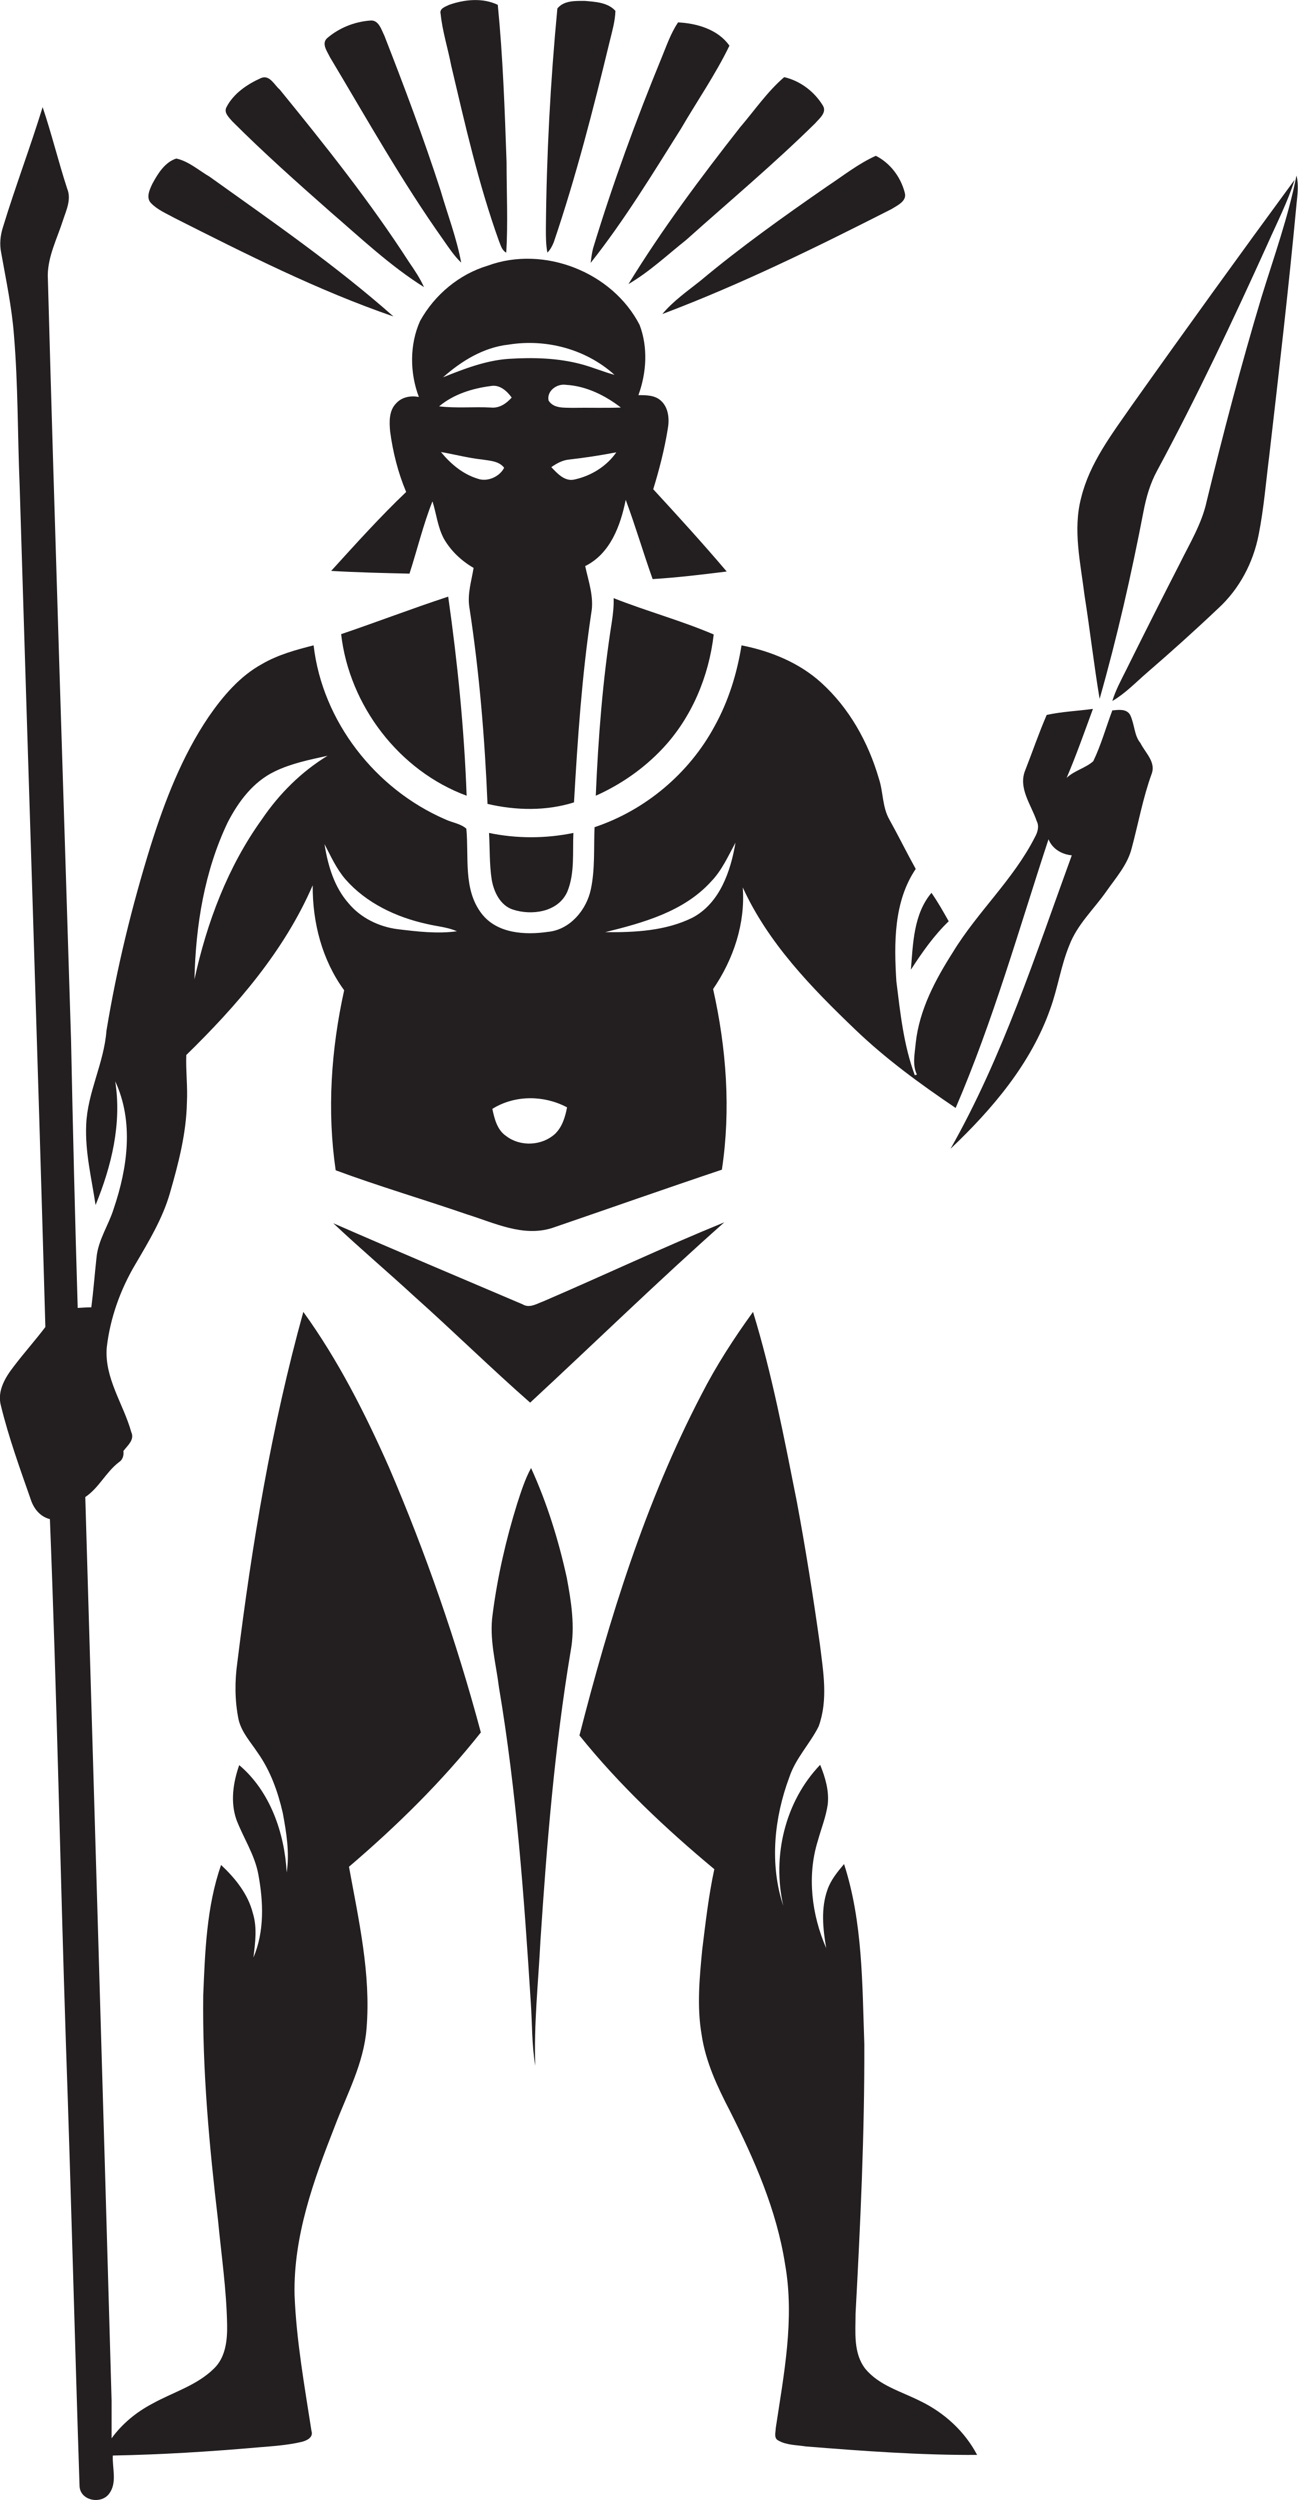 <?xml version="1.0" encoding="utf-8"?>
<!-- Generator: Adobe Illustrator 19.2.0, SVG Export Plug-In . SVG Version: 6.00 Build 0)  -->
<svg version="1.1" id="Layer_1" xmlns="http://www.w3.org/2000/svg" xmlns:xlink="http://www.w3.org/1999/xlink" x="0px" y="0px"
	 viewBox="0 0 429.2 826.3" enable-background="new 0 0 429.2 826.3" xml:space="preserve">
<g>
	<path fill="#231F20" d="M149.2,21.7c4.6,19.5,9,39.1,15.8,58c0.6,1.4,0.9,3,2.4,3.8c0.6-9.9,0.1-19.9,0.1-29.9
		c-0.6-17.3-1.2-34.7-2.9-52c-5-2.4-11-1.8-16.1,0c-1.2,0.6-3.3,1.2-2.8,3C146.3,10.4,148.1,16,149.2,21.7z"/>
	<path fill="#231F20" d="M183.1,80.1c7.4-21.8,13.1-44.1,18.5-66.4c0.8-3.3,1.8-6.7,1.9-10.1c-2.5-2.8-6.6-3-10.1-3.3
		c-3.1,0-6.9-0.2-9.1,2.5c-2.3,24.2-3.6,48.6-3.8,72.9c0,2.6,0,5.2,0.5,7.8C182,82.5,182.6,81.3,183.1,80.1z"/>
	<path fill="#231F20" d="M146.6,79.3c1.8,2.6,3.6,5.3,5.9,7.5c-1.5-8.1-4.5-15.9-6.8-23.8c-5.6-17.3-12-34.3-18.6-51.2
		c-1-2-1.9-5.4-4.8-5c-5.1,0.4-10.1,2.4-14,5.7c-2.2,1.8-0.1,4.5,0.8,6.4C121.3,39.3,132.9,60,146.6,79.3z"/>
	<path fill="#231F20" d="M195.3,86.9c11.1-14,20.4-29.3,29.9-44.4c5.3-9.1,11.4-17.9,16-27.4c-3.8-5.4-10.8-7.4-17-7.7
		c-2.4,3.6-3.8,7.7-5.4,11.6c-8.5,20.7-16.2,41.7-22.7,63.1C195.7,83.7,195.5,85.3,195.3,86.9z"/>
	<path fill="#231F20" d="M109.1,69.9c10.1,8.7,19.8,17.9,31.1,25c-1.3-2.9-3.1-5.6-4.9-8.2c-12.9-20-27.8-38.7-42.8-57.1
		c-1.8-1.5-3.3-5-6.2-3.8c-4.5,2-9.1,5.1-11.4,9.6c-1,1.8,0.8,3.4,1.9,4.7C87.2,50.5,98.1,60.2,109.1,69.9z"/>
	<path fill="#231F20" d="M226.9,79.3c14.3-12.8,29-25.1,42.6-38.5c1.4-1.6,4-3.6,2.6-5.9c-2.8-4.6-7.5-8.2-12.8-9.4
		c-5.6,4.8-9.8,11-14.6,16.6c-13.1,16.7-25.8,33.7-36.9,51.8C214.8,89.8,220.6,84.3,226.9,79.3z"/>
	<path fill="#231F20" d="M373.7,236.3c-1.2-2.1-3.8-1.7-5.9-1.5c-2.1,5.6-3.7,11.4-6.3,16.8c-2.6,2.3-6.3,3.1-8.8,5.5
		c3.2-7.5,5.9-15.2,8.7-22.8c-5.1,0.7-10.3,0.9-15.3,2c-2.6,6-4.7,12.2-7.1,18.3c-2.4,5.9,2,11.4,3.8,16.8c0.9,1.7,0.3,3.7-0.6,5.3
		c-7.1,14-19,24.7-27.1,38c-5.8,9.1-11.1,19-12.3,30c-0.3,3.5-1.2,7.2,0.4,10.5c-0.2,0-0.5,0.1-0.7,0.2c-3.7-9.9-4.8-20.6-6.1-31
		c-0.8-12.6-0.9-26.4,6.4-37.2c-3-5.4-5.7-10.9-8.7-16.3c-2.4-4.2-2-9.1-3.5-13.6c-3.5-12-9.8-23.3-19.1-31.7
		c-7.3-6.6-16.7-10.4-26.3-12.3c-1.5,9.3-4.3,18.4-8.9,26.7c-8.4,15.6-22.9,27.8-39.7,33.4c-0.3,6.8,0.2,13.7-1.2,20.4
		c-1.4,6.9-6.9,13.5-14.2,14.2c-7.6,1.1-16.9,0.6-22-6.1c-6.1-8-4.1-18.6-5-28c-1.9-1.7-4.7-2-7-3.1c-23.1-10-40.6-32.4-43.5-57.5
		c-5.9,1.5-11.8,3.1-17.1,6.2c-7.3,4-12.9,10.6-17.6,17.4c-8.8,13-14.5,27.8-19.2,42.7c-6.2,20-11.2,40.4-14.6,61.1
		c-0.8,10.7-6.3,20.4-6.7,31.1c-0.4,9,1.8,17.7,3.1,26.5c5.3-12.9,8.7-27,6.5-40.9c6.2,13.3,4.1,28.6-0.5,42.1
		c-1.7,5.5-5.2,10.4-5.7,16.3c-0.6,5.4-1,10.9-1.7,16.3c-1.5,0-3,0.1-4.5,0.2c-0.9-29.5-1.6-59-2.2-88.4
		c-2.6-84.3-5.4-168.7-7.7-253c0.1-6.3,3.1-12.1,5-18c1.1-3.4,2.9-7,1.4-10.6c-2.9-8.9-5.1-18-8.1-26.9C10.1,48.4,5.1,61.6,1,75
		c-0.9,2.8-1.2,5.7-0.6,8.6c1.6,9,3.5,17.9,4.2,27c1.4,16.6,1.2,33.3,1.9,50c2.8,92.7,5.9,185.4,8.5,278c-3.4,4.5-7.1,8.6-10.5,13.1
		c-2.8,3.6-5.5,8.1-4.2,12.9c2.6,10.6,6.3,20.8,9.9,31.1c1,3,3.1,5.6,6.3,6.4c2.3,57.8,3.4,115.6,5.3,173.5
		c1.7,48.7,2.9,97.4,4.5,146c0.1,4.9,7.1,6.3,9.8,2.6c2.7-3.6,1-8.4,1.2-12.6c16.1-0.3,32.1-1.3,48.1-2.7c4.8-0.4,9.6-0.7,14.3-1.8
		c1.7-0.4,4-1.5,3.3-3.6c-2.3-14.9-5-29.8-5.6-45c-0.4-19.4,6.3-37.9,13.3-55.7c4-10.6,9.6-20.8,10.5-32.3c1.5-18-2.6-35.9-5.8-53.5
		c15.8-13.5,30.7-28.1,43.6-44.4c-8-29.9-18.2-59.3-30.4-87.7c-7.9-17.8-16.8-35.4-28.3-51.3c-10.5,37.9-17,76.8-21.8,115.7
		c-0.9,6.3-0.9,12.8,0.4,19.1c1,4.2,4,7.4,6.3,10.9c4.2,5.9,6.7,12.9,8.3,19.9c1.2,6.5,2.3,13.1,1.3,19.7
		c-0.7-13.1-5.5-26.9-15.7-35.5c-2,5.7-3,12.2-0.9,18.1c2.3,6,6,11.5,7.2,17.9c1.7,9.1,2.1,18.9-1.6,27.6c0.6-4.9,1.3-9.9-0.2-14.7
		c-1.6-6.3-5.8-11.5-10.5-15.9c-4.8,13.8-5.3,28.6-5.9,43.1c-0.3,24.9,2,49.7,4.9,74.4c1.1,11.5,2.8,22.9,3,34.5
		c0.1,5.1-0.5,10.8-4.4,14.5c-5.7,5.6-13.6,7.8-20.4,11.6c-5.3,2.8-9.9,6.6-13.4,11.4c0-4.2,0-8.4,0-12.5
		c-2.8-99.5-5.8-199-8.7-298.6c4.5-3,6.8-8.2,11.1-11.5c1.3-0.8,1.7-2.3,1.5-3.7c1.4-1.9,3.8-3.7,2.6-6.3
		c-2.6-9.3-8.9-17.8-8.1-27.9c1.1-9.7,4.5-19.2,9.5-27.6c4.4-7.5,9-15.1,11.4-23.5c2.8-9.7,5.4-19.7,5.6-29.8
		c0.3-5.3-0.4-10.5-0.2-15.8c16.7-16.3,32.4-34.4,41.8-56.1c-0.1,12.3,3.1,24.7,10.4,34.7c-4.3,19.5-5.7,39.7-2.8,59.5
		c14.3,5.3,29,9.6,43.5,14.6c9,2.8,18.4,7.5,28,4.5c18.7-6.4,37.4-13,56.2-19.3c3-19.8,1.5-40.1-2.9-59.7
		c6.7-9.8,10.7-21.6,9.8-33.6c8.4,18.4,22.7,33.1,37.1,46.9c10.2,9.8,21.6,18.1,33.3,26c12.4-28.8,20.9-59,30.7-88.8
		c1.3,3.2,4.4,5,7.7,5.3c-12,32.9-22.8,66.5-40.1,97c13.8-13.1,26.6-28.1,33-46.3c2.5-6.9,3.5-14.2,6.3-21c2.6-6.8,8-11.8,12.1-17.6
		c3.2-4.6,7.1-8.9,8.5-14.4c2.2-8.2,3.7-16.6,6.6-24.6c1.5-3.9-2.1-7-3.7-10.2C375,243.1,375.2,239.4,373.7,236.3z M86.6,270.8
		c-11.3,15.7-18.2,34.1-22.3,52.9c0.4-17.8,3.3-35.8,11-51.9c3.5-6.8,8.4-13.4,15.5-16.8c5.5-2.7,11.6-3.9,17.5-5.2
		C99.6,255.1,92.3,262.4,86.6,270.8z M131.4,307.1c-6.1-0.8-12.1-3.7-16.1-8.5c-4.8-5.4-6.9-12.6-8-19.6c2.1,4,3.9,8.1,6.9,11.6
		c6.9,7.9,16.9,12.6,27,14.8c3.3,0.8,6.7,1,9.9,2.4C144.6,308.7,138,307.9,131.4,307.1z M183.5,374.8c-4.3,3.9-11.4,4.3-16.1,0.7
		c-3-2-3.9-5.7-4.6-9c7.4-4.6,17-4.6,24.7-0.5C186.9,369.2,185.9,372.5,183.5,374.8z M229,303.3c-8.9,4.4-19.1,4.9-28.9,4.8
		c12.6-3.1,26-6.8,35-16.7c3.6-3.7,5.7-8.5,8.1-12.9C241.6,288,238,298.5,229,303.3z"/>
	<path fill="#231F20" d="M219,103.8c26-9.8,51-22.1,75.8-34.7c1.9-1.2,5.1-2.6,4.4-5.3c-1.3-5.2-4.8-9.9-9.6-12.3
		c-5.8,2.6-10.8,6.6-16.1,10.1c-14.3,9.9-28.5,20-41.9,31.2C227.2,96.3,222.6,99.5,219,103.8z"/>
	<path fill="#231F20" d="M57.8,72.1C81.4,84,105.1,96,130.1,104.6C111,87.7,90,73.2,69.3,58.4c-3.6-2.1-6.9-5.1-11-6
		c-3.8,1.2-6.1,5-7.9,8.3c-0.9,1.9-2.2,4.6-0.5,6.4C52.1,69.4,55.1,70.6,57.8,72.1z"/>
	<path fill="#231F20" d="M428.7,58c-2.7,13.7-7.5,27-11.6,40.3c-6.7,22.3-12.6,44.8-18.1,67.4c-1.6,7.4-5.6,13.9-8.9,20.6
		c-6,11.7-11.9,23.4-17.7,35.1c-1.7,3.4-3.5,6.7-4.6,10.3c4.3-2.5,7.7-6.1,11.4-9.3c8-6.9,15.9-14,23.6-21.3
		c7-6.4,11.6-15.1,13.4-24.4c1.7-8.6,2.4-17.4,3.5-26.1c3.2-27.7,6.4-55.3,9-83C429,64.5,429.5,61.2,428.7,58z"/>
	<path fill="#231F20" d="M363.6,231c5.8-20.4,10.5-41.1,14.5-61.9c0.9-4.7,2.2-9.3,4.5-13.5c13.2-24.5,25.1-49.7,36.6-75.1
		c3.1-7,6.6-13.8,8.9-21.1c-18.2,24.8-36.2,49.7-54,74.8c-6.6,9.5-13.8,18.9-16.6,30.3c-2.8,10.6-0.2,21.6,1.1,32.2
		C360.4,208.1,361.7,219.6,363.6,231z"/>
	<path fill="#231F20" d="M138.9,106.1c-3.5,7.8-3.4,17.2-0.4,25.1c-2.7-0.5-5.6,0-7.5,2.1c-2.4,2.4-2.3,6.1-2,9.3
		c0.9,6.8,2.6,13.6,5.3,20c-8.7,8.3-16.7,17.2-24.8,26.1c8.6,0.5,17.3,0.7,25.9,0.9c2.6-8,4.5-16.1,7.6-23.9
		c1.3,4.1,1.7,8.5,3.8,12.4c2.3,4,5.8,7.3,9.8,9.6c-0.7,4.3-2.1,8.6-1.4,13c3.3,21.5,5.1,43.3,6,65c9.4,2.2,19.4,2.4,28.6-0.5
		c1.2-20.9,2.6-41.8,5.7-62.5c1-5.3-0.9-10.5-2-15.6c8.3-4.1,11.7-13.4,13.4-21.9c3.2,8.6,5.8,17.5,8.9,26.2
		c8.2-0.5,16.4-1.5,24.5-2.5c-7.9-9.3-16.1-18.3-24.3-27.2c2-6.5,3.7-13.1,4.8-19.9c0.6-3.2,0.3-7.1-2.3-9.4c-2-1.8-4.8-1.8-7.4-1.8
		c2.7-7.4,3.2-15.8,0.4-23.2c-9-17.5-31.7-26.4-50.2-19.6C151.9,90.6,143.7,97.4,138.9,106.1z M157.9,158.2
		c-4.9-1.5-8.9-4.9-12.1-8.8c4.6,0.8,9.1,2,13.8,2.5c2.5,0.4,5.4,0.5,7.1,2.7C165.2,157.6,161.1,159.4,157.9,158.2z M162.3,134.7
		c-5.7-0.3-11.4,0.3-17.1-0.4c4.8-4,10.9-5.9,17-6.7c3-0.6,5.4,1.6,7,3.8C167.5,133.3,165.2,135,162.3,134.7z M189.9,158.5
		c-3.2,0.7-5.6-2-7.6-4.1c1.7-1.2,3.7-2.3,5.8-2.5c5.3-0.6,10.5-1.4,15.7-2.4C200.6,154.1,195.5,157.3,189.9,158.5z M205.3,134.7
		c-5.3,0.2-10.7,0-16,0.1c-2.7-0.1-6.2,0.3-7.9-2.4c-0.7-3.2,2.8-5.7,5.8-5.2C193.9,127.6,200.1,130.7,205.3,134.7z M203.2,123.9
		c-3.7-1-7.2-2.5-10.9-3.5c-7.8-2.1-16-2.3-24-1.8c-7.6,0.5-14.8,3.3-21.8,6.1c6.1-5.4,13.4-9.9,21.7-10.8
		C180.6,111.9,193.8,115.4,203.2,123.9z"/>
	<path fill="#231F20" d="M112.8,209.6c2.7,23.6,19.2,45.2,41.5,53.4c-0.8-22-3-44-6.1-65.8C136.3,201.1,124.6,205.6,112.8,209.6z"/>
	<path fill="#231F20" d="M202.3,205.6c-3,19-4.5,38.2-5.3,57.4c8.3-3.7,15.9-9,22.1-15.6c9.6-10.2,15.3-23.8,16.9-37.7
		c-10.8-4.6-22.2-7.7-33.1-12C203,200.3,202.7,203,202.3,205.6z"/>
	<path fill="#231F20" d="M161.7,275.3c0.3,5.2,0.1,10.4,0.9,15.5c0.7,4,2.8,8.4,6.9,9.8c6.3,2.1,15.1,0.9,18.1-5.9
		c2.5-6.1,1.7-13,2-19.4C180.4,277.2,170.8,277.2,161.7,275.3z"/>
	<path fill="#231F20" d="M313.7,304.5c-1.8-3.2-3.6-6.4-5.7-9.4c-5.9,7-6.1,16.7-6.8,25.4C304.9,314.8,308.8,309.2,313.7,304.5z"/>
	<path fill="#231F20" d="M239.5,404c-20.1,8.2-39.8,17.5-59.8,26.1c-2.2,0.8-4.6,2.4-6.9,1c-20.9-8.9-41.8-17.7-62.6-26.8
		c8.7,8.2,17.8,15.9,26.6,24c13,11.6,25.4,23.8,38.5,35.3C196.8,443.7,217.7,423.3,239.5,404z"/>
	<path fill="#231F20" d="M304.3,793.6c-6.3-3.2-13.6-5.1-18.2-10.7c-4-5.2-3.2-12.1-3.2-18.2c1.6-29.7,3-59.4,2.9-89.1
		c-0.7-19.9-0.5-40.3-6.7-59.5c-2.2,2.6-4.4,5.3-5.5,8.5c-2.2,6.2-1.5,12.9-0.4,19.3c-4.8-11-6.4-23.8-2.8-35.4
		c1.1-4,2.7-7.9,3.3-12.1c0.5-4.5-0.8-8.9-2.5-13.1c-11.7,12.2-15.9,30.3-12.2,46.6c-4.6-13.8-3-29.1,2-42.5
		c2.1-6.3,6.8-11,9.7-16.8c3.2-8.8,1.5-18.2,0.4-27.2c-2.2-15.7-4.7-31.4-7.6-47c-4.2-21.1-8.2-42.2-14.5-62.8
		c-6.3,8.7-12.2,17.8-17.1,27.4c-18.5,35.5-30.4,73.9-40.3,112.6c13.2,16.4,28.5,30.8,44.6,44.2c-1.9,8.8-2.9,17.7-4,26.6
		c-0.9,9.3-1.8,18.8-0.2,28.1c1.3,8.9,5.2,17.2,9.3,25.1c8.1,16.1,15.5,32.8,18.3,50.8c3.2,18.1-0.4,36.3-3.1,54.2
		c0,1.3-0.7,3.2,0.8,4c2.7,1.6,6.1,1.5,9.2,2c18.8,1.5,37.7,2.9,56.6,2.8C319,803.6,312.2,797.4,304.3,793.6z"/>
	<path fill="#231F20" d="M175.6,485.2c-2,3.7-3.3,7.8-4.6,11.8c-3.7,11.9-6.5,24.1-8.1,36.5c-1.2,8.2,1.1,16.2,2.1,24.3
		c5.8,34.4,8.3,69.2,10.5,103.9c0.5,7,0.3,14.1,1.5,21.1c-0.5-13.8,1-27.5,1.7-41.3c2.1-32,4.7-64.1,10-95.8
		c1.5-8.1,0.2-16.3-1.3-24.3C184.7,509.1,180.9,496.8,175.6,485.2z"/>
</g>
</svg>
